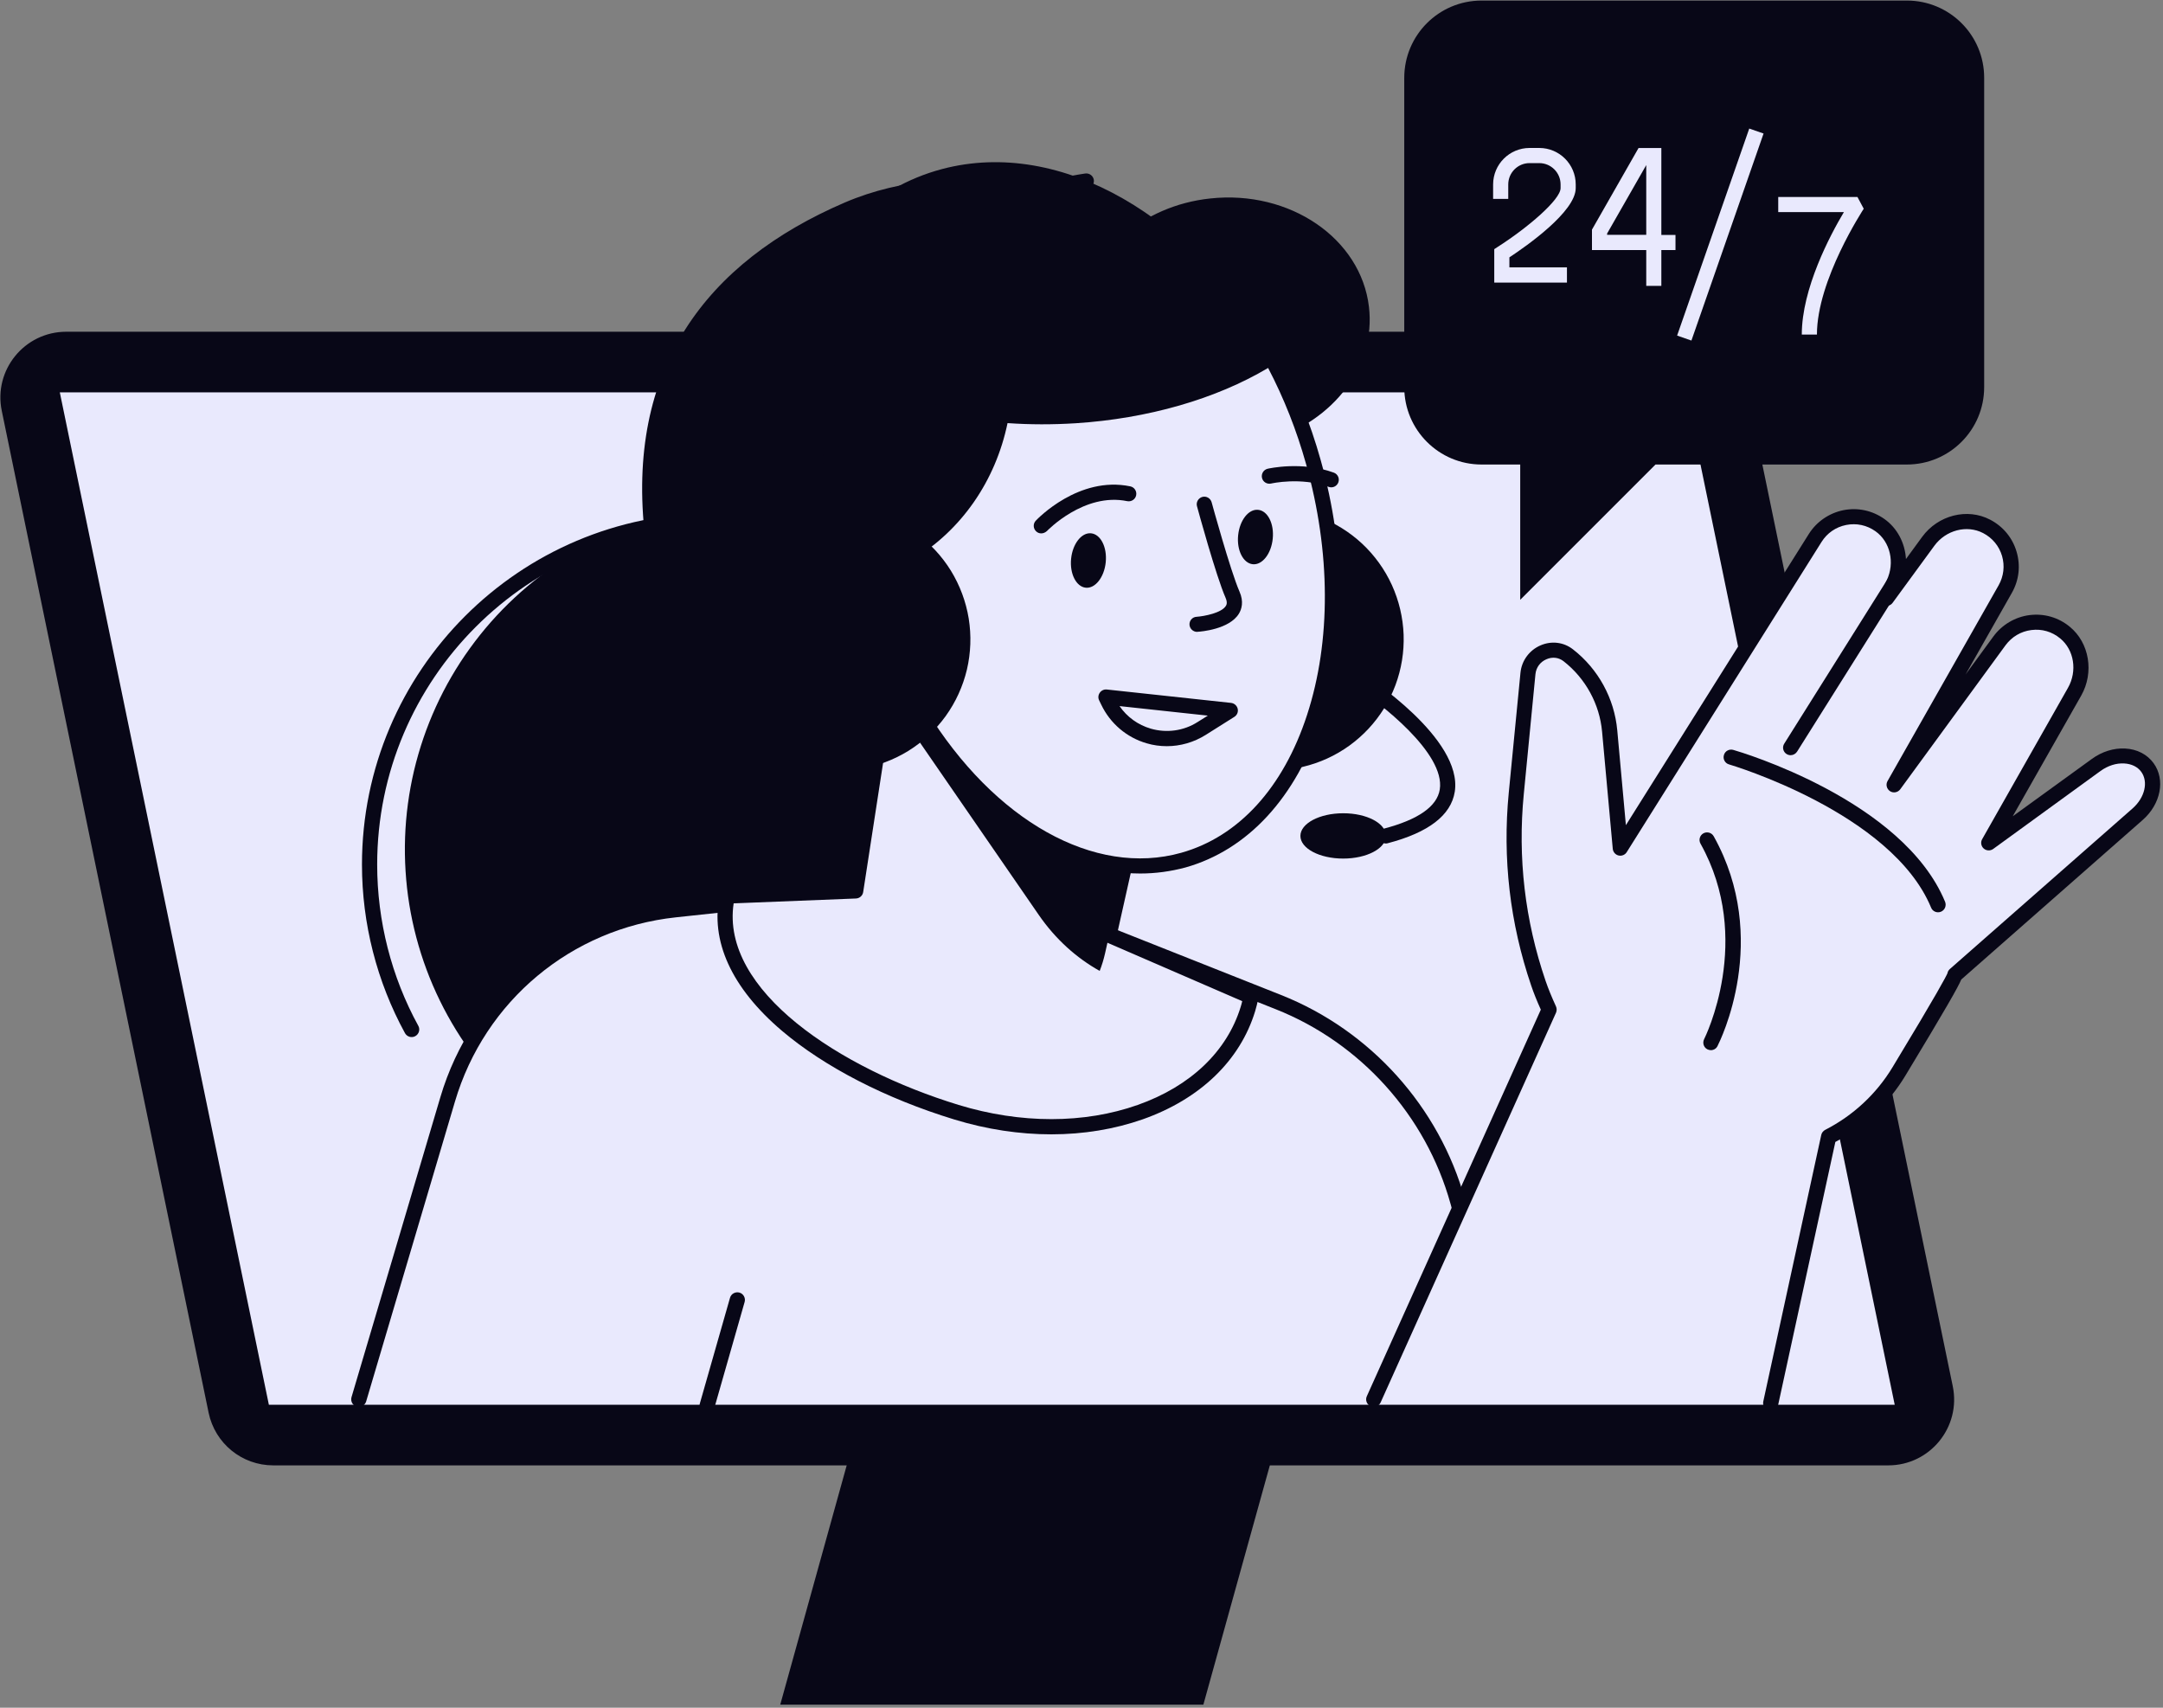 <svg xmlns="http://www.w3.org/2000/svg" xmlns:xlink="http://www.w3.org/1999/xlink" width="285" viewBox="0 0 213.75 168.75" height="225" preserveAspectRatio="xMidYMid meet"><rect x="0" y="0" width="213.75" height="168.75" fill="#808080" stroke="none"/><defs><clipPath id="f2bb3211a1"><path d="M 77 132 L 129 132 L 129 168.5 L 77 168.5 Z M 77 132 " clip-rule="nonzero"></path></clipPath><clipPath id="4b9b3d63bf"><path d="M 0.035 32 L 194 32 L 194 145 L 0.035 145 Z M 0.035 32 " clip-rule="nonzero"></path></clipPath><clipPath id="ea9ea4f0d7"><path d="M 135 50 L 213.469 50 L 213.469 140 L 135 140 Z M 135 50 " clip-rule="nonzero"></path></clipPath></defs><g clip-path="url(#f2bb3211a1)"><path fill="#080717" d="M 118.918 168.445 L 77.105 168.445 L 87.059 132.605 L 128.875 132.605 Z M 118.918 168.445 " fill-opacity="1" fill-rule="nonzero"></path></g><g clip-path="url(#4b9b3d63bf)"><path fill="#080717" d="M 26.996 144.801 L 186.602 144.801 C 190.727 144.801 193.809 141.012 192.973 136.977 L 172.52 37.977 C 171.898 34.949 169.234 32.781 166.152 32.781 L 6.547 32.781 C 2.422 32.781 -0.664 36.566 0.176 40.602 L 20.617 139.605 C 21.246 142.629 23.906 144.801 26.996 144.801 Z M 26.996 144.801 " fill-opacity="1" fill-rule="nonzero"></path></g><path fill="#e9e9fd" d="M 25.965 139.559 L 4.988 38.02 L 167.184 38.02 L 188.16 139.559 Z M 25.965 139.559 " fill-opacity="1" fill-rule="nonzero"></path><path fill="#080717" d="M 188.16 140.309 L 25.965 140.309 C 25.609 140.309 25.305 140.062 25.23 139.711 L 4.254 38.168 C 4.211 37.953 4.262 37.719 4.406 37.547 C 4.547 37.375 4.758 37.27 4.988 37.27 L 167.184 37.27 C 167.535 37.27 167.844 37.52 167.918 37.871 L 188.891 139.41 C 188.938 139.629 188.883 139.859 188.742 140.031 C 188.594 140.203 188.383 140.309 188.16 140.309 Z M 26.57 138.812 L 187.238 138.812 L 166.57 38.77 L 5.91 38.77 Z M 26.57 138.812 " fill-opacity="1" fill-rule="nonzero"></path><path fill="#080717" d="M 70.5 120.156 C 70.09 120.156 69.754 119.82 69.754 119.41 C 69.754 118.996 70.09 118.66 70.5 118.66 C 88.824 118.66 103.73 103.758 103.73 85.434 C 103.73 67.109 88.824 52.203 70.5 52.203 C 52.176 52.203 37.273 67.109 37.273 85.434 C 37.273 91.004 38.68 96.52 41.34 101.371 C 41.539 101.73 41.406 102.184 41.039 102.387 C 40.68 102.59 40.223 102.453 40.02 102.09 C 37.242 97.012 35.77 91.25 35.77 85.434 C 35.77 66.285 51.348 50.707 70.496 50.707 C 89.641 50.707 105.219 66.285 105.219 85.434 C 105.219 104.582 89.648 120.156 70.5 120.156 Z M 70.5 120.156 " fill-opacity="1" fill-rule="nonzero"></path><path fill="#080717" d="M 81.793 50.879 C 82.875 51.137 83.945 51.441 84.996 51.805 C 86.051 52.164 87.082 52.574 88.094 53.039 C 89.105 53.5 90.094 54.012 91.055 54.57 C 92.02 55.129 92.949 55.734 93.852 56.383 C 94.758 57.035 95.625 57.727 96.461 58.465 C 97.293 59.199 98.09 59.977 98.848 60.789 C 99.605 61.605 100.324 62.453 101 63.34 C 101.672 64.223 102.305 65.137 102.887 66.086 C 103.473 67.031 104.012 68.004 104.5 69.004 C 104.988 70.004 105.43 71.023 105.816 72.066 C 106.207 73.109 106.543 74.168 106.828 75.242 C 107.113 76.32 107.344 77.406 107.523 78.504 C 107.699 79.602 107.824 80.707 107.895 81.82 C 107.965 82.93 107.98 84.039 107.941 85.152 C 107.902 86.266 107.805 87.371 107.656 88.473 C 107.512 89.578 107.309 90.672 107.051 91.754 C 106.797 92.836 106.488 93.902 106.129 94.957 C 105.766 96.008 105.355 97.043 104.895 98.055 C 104.43 99.066 103.922 100.055 103.363 101.016 C 102.801 101.977 102.199 102.91 101.547 103.812 C 100.895 104.715 100.203 105.582 99.469 106.418 C 98.73 107.254 97.957 108.051 97.141 108.809 C 96.328 109.566 95.477 110.281 94.594 110.957 C 93.707 111.633 92.793 112.262 91.848 112.848 C 90.898 113.434 89.926 113.969 88.926 114.457 C 87.93 114.949 86.906 115.387 85.863 115.777 C 84.82 116.164 83.762 116.504 82.688 116.789 C 81.613 117.074 80.523 117.305 79.426 117.48 C 78.328 117.66 77.223 117.785 76.113 117.855 C 75.004 117.922 73.891 117.938 72.777 117.898 C 71.668 117.859 70.559 117.766 69.457 117.617 C 68.355 117.469 67.262 117.266 66.18 117.012 C 65.094 116.754 64.027 116.449 62.977 116.086 C 61.922 115.727 60.891 115.316 59.879 114.852 C 58.863 114.391 57.879 113.879 56.914 113.32 C 55.953 112.762 55.02 112.156 54.117 111.508 C 53.215 110.855 52.348 110.164 51.512 109.426 C 50.68 108.691 49.883 107.914 49.125 107.102 C 48.363 106.285 47.648 105.438 46.973 104.551 C 46.297 103.668 45.668 102.754 45.082 101.805 C 44.5 100.859 43.961 99.887 43.473 98.887 C 42.984 97.887 42.543 96.867 42.156 95.824 C 41.766 94.781 41.43 93.723 41.145 92.648 C 40.859 91.57 40.629 90.484 40.449 89.387 C 40.27 88.289 40.148 87.184 40.078 86.074 C 40.008 84.961 39.992 83.852 40.031 82.738 C 40.07 81.625 40.164 80.52 40.312 79.418 C 40.461 78.312 40.664 77.219 40.918 76.137 C 41.176 75.055 41.484 73.988 41.844 72.934 C 42.203 71.883 42.617 70.848 43.078 69.836 C 43.539 68.824 44.051 67.836 44.609 66.875 C 45.168 65.914 45.773 64.98 46.426 64.078 C 47.074 63.176 47.77 62.309 48.504 61.473 C 49.242 60.637 50.016 59.84 50.832 59.082 C 51.645 58.324 52.492 57.609 53.379 56.934 C 54.262 56.258 55.18 55.629 56.125 55.043 C 57.074 54.457 58.047 53.922 59.043 53.434 C 60.043 52.941 61.066 52.504 62.109 52.113 C 63.148 51.727 64.211 51.387 65.285 51.102 C 66.359 50.816 67.445 50.586 68.547 50.41 C 69.645 50.23 70.75 50.105 71.859 50.035 C 72.969 49.969 74.082 49.953 75.191 49.992 C 76.305 50.031 77.414 50.125 78.516 50.273 C 79.617 50.422 80.711 50.625 81.793 50.879 Z M 81.793 50.879 " fill-opacity="1" fill-rule="nonzero"></path><path fill="#e9e9fd" d="M 35.453 138.281 L 44.234 108.629 C 47.25 98.426 56.113 91.039 66.691 89.902 L 95.52 86.801 L 126.32 99.02 C 134.98 102.453 141.547 109.746 144.047 118.727 L 149.301 137.578 Z M 35.453 138.281 " fill-opacity="1" fill-rule="nonzero"></path><path fill="#080717" d="M 35.453 139.027 C 35.387 139.027 35.312 139.023 35.246 139 C 34.848 138.879 34.625 138.469 34.734 138.07 L 43.516 108.422 C 46.629 97.895 55.695 90.336 66.617 89.16 L 95.441 86.062 C 95.562 86.047 95.684 86.062 95.801 86.105 L 126.605 98.324 C 135.43 101.824 142.227 109.379 144.773 118.527 L 150.027 137.375 C 150.141 137.77 149.906 138.184 149.512 138.297 C 149.113 138.406 148.703 138.176 148.59 137.777 L 143.336 118.93 C 140.91 110.23 134.449 103.047 126.059 99.723 L 95.43 87.574 L 66.781 90.648 C 56.465 91.758 47.902 98.898 44.961 108.848 L 36.18 138.496 C 36.074 138.82 35.777 139.027 35.453 139.027 Z M 35.453 139.027 " fill-opacity="1" fill-rule="nonzero"></path><path fill="#080717" d="M 83.473 20.016 C 94.809 15.145 109.008 18.836 111.004 23.266 C 113.242 21.32 116.215 19.973 119.586 19.613 C 127.453 18.758 134.48 23.551 135.281 30.316 C 135.977 36.18 131.77 41.59 125.512 43.484 C 126.996 47.543 128.066 51.941 128.617 56.598 C 130.82 75.164 100.816 79.918 95.145 80.531 C 79.797 82.191 65.75 69.945 63.758 53.184 C 61.773 36.418 69.781 25.91 83.473 20.016 Z M 83.473 20.016 " fill-opacity="1" fill-rule="nonzero"></path><path fill="#080717" d="M 127.844 50.406 C 128.684 50.543 129.5 50.758 130.297 51.055 C 131.094 51.355 131.852 51.727 132.574 52.172 C 133.297 52.621 133.973 53.133 134.594 53.711 C 135.215 54.289 135.773 54.926 136.27 55.613 C 136.77 56.305 137.191 57.035 137.547 57.809 C 137.898 58.582 138.172 59.383 138.367 60.207 C 138.562 61.035 138.676 61.875 138.707 62.723 C 138.734 63.574 138.684 64.418 138.547 65.254 C 138.41 66.094 138.195 66.91 137.898 67.707 C 137.598 68.504 137.227 69.266 136.781 69.988 C 136.332 70.711 135.82 71.383 135.242 72.004 C 134.664 72.625 134.027 73.184 133.34 73.684 C 132.648 74.18 131.918 74.605 131.145 74.957 C 130.371 75.309 129.57 75.582 128.746 75.777 C 127.918 75.973 127.078 76.086 126.23 76.117 C 125.379 76.148 124.535 76.094 123.699 75.957 C 122.859 75.82 122.043 75.605 121.246 75.309 C 120.449 75.012 119.691 74.637 118.965 74.191 C 118.242 73.746 117.57 73.23 116.949 72.652 C 116.328 72.074 115.77 71.438 115.27 70.75 C 114.773 70.059 114.352 69.328 113.996 68.555 C 113.645 67.781 113.371 66.984 113.176 66.156 C 112.98 65.328 112.867 64.488 112.836 63.641 C 112.805 62.793 112.859 61.949 112.996 61.109 C 113.133 60.27 113.348 59.453 113.645 58.656 C 113.941 57.859 114.316 57.102 114.762 56.379 C 115.207 55.656 115.723 54.98 116.301 54.359 C 116.879 53.738 117.516 53.18 118.203 52.684 C 118.895 52.184 119.625 51.762 120.398 51.406 C 121.172 51.055 121.969 50.781 122.797 50.586 C 123.625 50.391 124.465 50.277 125.312 50.246 C 126.16 50.219 127.004 50.27 127.844 50.406 Z M 127.844 50.406 " fill-opacity="1" fill-rule="nonzero"></path><path fill="#e9e9fd" d="M 109.598 92.426 L 111.305 84.812 L 87.605 68.367 L 84.566 88.047 L 71.871 88.547 C 69.867 97.867 82.043 106.094 94.516 109.91 C 107.488 113.879 120.387 109.312 123.32 99.715 C 123.438 99.312 123.535 98.906 123.617 98.504 Z M 109.598 92.426 " fill-opacity="1" fill-rule="nonzero"></path><path fill="#080717" d="M 103.895 112.09 C 100.75 112.09 97.5 111.602 94.297 110.621 C 87.539 108.555 81.496 105.441 77.277 101.863 C 72.277 97.613 70.156 92.957 71.137 88.391 C 71.211 88.055 71.496 87.812 71.84 87.797 L 83.922 87.328 L 86.863 68.254 C 86.902 68 87.074 67.781 87.305 67.676 C 87.547 67.574 87.816 67.602 88.023 67.754 L 111.723 84.199 C 111.973 84.371 112.09 84.676 112.031 84.977 L 110.461 91.984 L 123.918 97.812 C 124.246 97.957 124.426 98.309 124.352 98.652 C 124.246 99.145 124.148 99.551 124.031 99.934 C 122.539 104.805 118.598 108.602 112.93 110.605 C 110.129 111.586 107.066 112.09 103.895 112.09 Z M 72.5 89.266 C 71.211 97.883 82.996 105.598 94.73 109.184 C 100.855 111.055 107.145 111.055 112.434 109.184 C 117.645 107.344 121.262 103.891 122.609 99.484 C 122.66 99.312 122.715 99.133 122.758 98.93 L 109.301 93.098 C 108.969 92.957 108.789 92.598 108.863 92.246 L 110.461 85.125 L 88.152 69.652 L 85.301 88.148 C 85.25 88.5 84.949 88.77 84.59 88.785 Z M 72.5 89.266 " fill-opacity="1" fill-rule="nonzero"></path><path fill="#080717" d="M 109.203 94.207 C 109.066 94.812 108.887 95.395 108.672 95.941 C 106.387 94.664 104.312 92.82 102.637 90.387 L 88.438 69.789 L 89.059 69.367 L 111.312 84.812 Z M 109.203 94.207 " fill-opacity="1" fill-rule="nonzero"></path><path fill="#080717" d="M 87.859 25.438 C 91.527 25.789 94.605 27.07 96.605 29.336 C 102.238 35.73 99.133 52.363 85.613 56.516 C 84.77 56.777 83.789 56.605 83.047 57.055 C 79.543 44.719 81.676 32.781 87.859 25.438 Z M 87.859 25.438 " fill-opacity="1" fill-rule="nonzero"></path><path fill="#080717" d="M 125.918 35.117 C 120.969 38.336 114.031 40.578 106.246 41.074 C 93.152 41.914 81.812 37.57 78.062 30.918 C 81.02 23.766 86.223 18.52 93.117 16.699 C 104.898 13.594 118.051 21.477 125.918 35.117 Z M 125.918 35.117 " fill-opacity="1" fill-rule="nonzero"></path><path fill="#e9e9fd" d="M 75.234 63.582 C 75.578 68.906 80.164 72.945 85.496 72.602 C 90.816 72.258 94.859 67.668 94.516 62.34 C 94.172 57.02 89.582 52.977 84.254 53.32 C 78.922 53.664 74.895 58.254 75.234 63.582 Z M 75.234 63.582 " fill-opacity="1" fill-rule="nonzero"></path><path fill="#e9e9fd" d="M 84.262 53.32 C 86.281 53.191 88.191 53.695 89.809 54.652 C 95.062 51.508 98.055 46.172 98.969 41.008 C 101.305 41.207 103.746 41.238 106.254 41.074 C 113.879 40.586 120.691 38.426 125.617 35.301 C 127.316 38.43 128.746 41.898 129.793 45.625 C 134.938 63.918 129.188 81.539 116.957 84.977 C 107.793 87.551 97.59 81.441 90.883 70.523 C 89.395 71.703 87.547 72.469 85.504 72.594 C 80.18 72.941 75.586 68.898 75.238 63.574 C 74.895 58.254 78.93 53.664 84.262 53.32 Z M 84.262 53.32 " fill-opacity="1" fill-rule="nonzero"></path><path fill="#080717" d="M 112.676 86.316 C 104.836 86.316 96.617 80.926 90.668 71.605 C 89.141 72.633 87.391 73.23 85.539 73.352 C 82.77 73.531 80.082 72.617 77.996 70.785 C 75.906 68.949 74.656 66.406 74.477 63.637 C 74.109 57.91 78.465 52.945 84.199 52.578 C 86.145 52.453 88.07 52.871 89.777 53.793 C 94.191 51 97.262 46.32 98.219 40.887 C 98.289 40.504 98.633 40.242 99.02 40.273 C 101.363 40.469 103.773 40.496 106.191 40.34 C 113.422 39.875 120.176 37.871 125.207 34.68 C 125.379 34.57 125.594 34.539 125.797 34.59 C 126 34.645 126.164 34.777 126.27 34.957 C 128.043 38.23 129.473 41.754 130.504 45.438 C 133.035 54.43 133.066 63.547 130.594 71.121 C 128.086 78.801 123.312 83.98 117.152 85.719 C 115.684 86.113 114.188 86.316 112.676 86.316 Z M 90.879 69.781 C 90.922 69.781 90.969 69.781 91.004 69.797 C 91.215 69.832 91.402 69.961 91.512 70.141 C 98.266 81.129 108.168 86.676 116.738 84.266 C 122.406 82.672 126.824 77.836 129.164 70.648 C 131.547 63.359 131.508 54.539 129.062 45.836 C 128.133 42.52 126.875 39.336 125.316 36.359 C 120.16 39.426 113.438 41.367 106.289 41.824 C 104.027 41.965 101.777 41.965 99.566 41.809 C 98.379 47.535 94.988 52.422 90.18 55.297 C 89.941 55.438 89.648 55.438 89.418 55.297 C 87.867 54.375 86.102 53.957 84.305 54.07 C 79.402 54.383 75.668 58.629 75.98 63.539 C 76.129 65.91 77.203 68.09 78.992 69.66 C 80.777 71.234 83.07 72.02 85.449 71.863 C 87.27 71.742 88.984 71.082 90.414 69.945 C 90.547 69.84 90.711 69.781 90.879 69.781 Z M 90.879 69.781 " fill-opacity="1" fill-rule="nonzero"></path><path fill="#080717" d="M 125.773 53.238 C 125.625 54.719 124.742 55.852 123.797 55.754 C 122.855 55.656 122.203 54.375 122.355 52.895 C 122.504 51.41 123.387 50.281 124.328 50.379 C 125.281 50.469 125.926 51.75 125.773 53.238 Z M 125.773 53.238 " fill-opacity="1" fill-rule="nonzero"></path><path fill="#080717" d="M 131.555 48.156 C 131.473 48.156 131.383 48.141 131.301 48.109 C 128.559 47.113 125.641 47.773 125.609 47.781 C 125.207 47.871 124.801 47.625 124.711 47.219 C 124.621 46.816 124.867 46.418 125.266 46.32 C 125.398 46.293 128.641 45.551 131.809 46.703 C 132.195 46.844 132.398 47.273 132.258 47.66 C 132.145 47.969 131.859 48.156 131.555 48.156 Z M 131.555 48.156 " fill-opacity="1" fill-rule="nonzero"></path><path fill="#080717" d="M 109.27 55.559 C 109.121 57.039 108.234 58.172 107.293 58.074 C 106.352 57.977 105.699 56.695 105.848 55.215 C 105.996 53.73 106.883 52.602 107.824 52.699 C 108.773 52.797 109.418 54.074 109.27 55.559 Z M 109.27 55.559 " fill-opacity="1" fill-rule="nonzero"></path><path fill="#080717" d="M 102.898 52.707 C 102.711 52.707 102.531 52.641 102.391 52.504 C 102.09 52.219 102.074 51.75 102.359 51.449 C 102.531 51.27 106.605 47.004 111.695 48.059 C 112.098 48.141 112.359 48.535 112.277 48.941 C 112.195 49.344 111.801 49.602 111.395 49.523 C 107.137 48.641 103.496 52.438 103.461 52.473 C 103.297 52.625 103.094 52.707 102.898 52.707 Z M 102.898 52.707 " fill-opacity="1" fill-rule="nonzero"></path><path fill="#080717" d="M 118.297 62.438 C 117.906 62.438 117.578 62.129 117.547 61.742 C 117.52 61.328 117.832 60.969 118.246 60.949 C 119.008 60.895 120.723 60.566 121.141 59.871 C 121.195 59.789 121.328 59.562 121.109 59.062 C 120.168 56.914 118.363 50.312 118.289 50.027 C 118.176 49.629 118.418 49.219 118.812 49.105 C 119.211 48.992 119.621 49.234 119.734 49.629 C 119.75 49.695 121.59 56.402 122.488 58.457 C 122.93 59.457 122.699 60.199 122.43 60.641 C 121.484 62.191 118.664 62.414 118.348 62.43 C 118.328 62.438 118.312 62.438 118.297 62.438 Z M 118.297 62.438 " fill-opacity="1" fill-rule="nonzero"></path><path fill="#080717" d="M 88.879 61.309 C 88.66 61.309 88.453 61.219 88.301 61.039 C 88.266 60.992 85.781 58.082 82.434 58.82 C 82.215 58.875 81.992 58.82 81.82 58.688 C 81.648 58.551 81.535 58.352 81.527 58.125 C 81.512 57.758 80 21.176 107.242 17.145 C 107.652 17.09 108.027 17.367 108.094 17.773 C 108.152 18.184 107.871 18.559 107.465 18.625 C 83.797 22.129 82.965 51.84 83.012 57.227 C 86.789 56.898 89.352 59.953 89.461 60.086 C 89.723 60.41 89.68 60.879 89.359 61.141 C 89.215 61.246 89.043 61.309 88.879 61.309 Z M 88.879 61.309 " fill-opacity="1" fill-rule="nonzero"></path><path fill="#080717" d="M 85.93 50.598 C 86.754 50.793 87.555 51.066 88.328 51.418 C 89.102 51.77 89.832 52.195 90.523 52.691 C 91.211 53.191 91.844 53.75 92.426 54.371 C 93.004 54.992 93.516 55.664 93.965 56.387 C 94.41 57.113 94.781 57.871 95.078 58.668 C 95.375 59.465 95.594 60.281 95.73 61.121 C 95.863 61.957 95.918 62.801 95.887 63.652 C 95.855 64.5 95.746 65.34 95.551 66.168 C 95.355 66.992 95.078 67.793 94.727 68.566 C 94.375 69.34 93.949 70.07 93.453 70.762 C 92.957 71.449 92.395 72.082 91.773 72.664 C 91.152 73.242 90.48 73.754 89.758 74.203 C 89.035 74.648 88.273 75.02 87.48 75.316 C 86.684 75.613 85.863 75.832 85.027 75.969 C 84.188 76.102 83.344 76.156 82.492 76.125 C 81.645 76.094 80.805 75.984 79.98 75.789 C 79.152 75.594 78.352 75.316 77.578 74.965 C 76.805 74.613 76.074 74.188 75.387 73.691 C 74.695 73.195 74.062 72.633 73.484 72.012 C 72.902 71.391 72.391 70.719 71.945 69.996 C 71.496 69.273 71.125 68.512 70.828 67.715 C 70.531 66.922 70.316 66.102 70.18 65.266 C 70.043 64.426 69.988 63.582 70.02 62.73 C 70.051 61.883 70.164 61.043 70.359 60.219 C 70.555 59.391 70.828 58.59 71.18 57.816 C 71.535 57.043 71.957 56.312 72.457 55.625 C 72.953 54.934 73.512 54.301 74.133 53.723 C 74.754 53.141 75.426 52.629 76.152 52.184 C 76.875 51.734 77.633 51.363 78.43 51.066 C 79.227 50.77 80.043 50.555 80.883 50.418 C 81.719 50.281 82.562 50.227 83.414 50.258 C 84.262 50.289 85.102 50.402 85.93 50.598 Z M 85.93 50.598 " fill-opacity="1" fill-rule="nonzero"></path><path fill="#080717" d="M 136.965 82.602 C 136.965 83.84 135.07 84.84 132.734 84.84 C 130.402 84.84 128.508 83.84 128.508 82.602 C 128.508 81.367 130.402 80.363 132.734 80.363 C 135.07 80.359 136.965 81.359 136.965 82.602 Z M 136.965 82.602 " fill-opacity="1" fill-rule="nonzero"></path><path fill="#080717" d="M 136.965 83.352 C 136.637 83.352 136.328 83.129 136.238 82.789 C 136.133 82.395 136.375 81.98 136.77 81.879 C 140.16 80.988 142.02 79.684 142.281 78.008 C 142.84 74.43 136.359 69.43 133.812 67.797 C 133.461 67.574 133.363 67.109 133.59 66.766 C 133.812 66.414 134.27 66.316 134.621 66.539 C 135.027 66.801 144.586 72.969 143.762 78.238 C 143.395 80.559 141.172 82.266 137.152 83.32 C 137.094 83.336 137.031 83.352 136.965 83.352 Z M 136.965 83.352 " fill-opacity="1" fill-rule="nonzero"></path><path fill="#080717" d="M 188.441 0.055 L 146.41 0.055 C 142.191 0.055 138.77 3.473 138.77 7.695 L 138.77 38.258 C 138.77 42.48 142.191 45.902 146.41 45.902 L 150.23 45.902 L 150.23 59.27 L 163.598 45.902 L 188.438 45.902 C 192.656 45.902 196.078 42.48 196.078 38.258 L 196.078 7.695 C 196.086 3.473 192.664 0.055 188.441 0.055 Z M 188.441 0.055 " fill-opacity="1" fill-rule="nonzero"></path><path fill="#e9e9fd" d="M 135.754 138.258 L 153.09 99.738 C 152.691 98.883 152.324 98.023 152.027 97.125 C 149.969 91.098 149.227 84.707 149.848 78.375 L 151 66.523 C 151.188 64.586 153.449 63.539 154.984 64.727 C 157.324 66.547 158.801 69.258 159.07 72.207 L 160.125 83.777 L 164.812 76.316 L 179.379 53.125 C 180.742 50.953 183.66 50.355 185.777 51.859 C 187.59 53.148 188.09 55.625 187.133 57.625 L 186.438 59.09 L 190.555 53.461 C 191.879 51.652 194.34 50.945 196.324 51.988 C 198.629 53.191 199.402 56.008 198.168 58.188 L 187.184 77.535 L 197.598 63.297 C 199.109 61.23 202.059 60.836 204.074 62.488 C 205.785 63.898 206.109 66.406 205.016 68.336 L 196.543 83.277 L 207.156 75.566 C 208.914 74.285 211.184 74.406 212.219 75.828 C 213.168 77.141 212.75 79.113 211.25 80.434 L 193.188 96.316 C 193.211 96.594 190.652 100.922 187.648 105.875 C 185.922 108.742 183.48 110.898 180.711 112.32 L 174.984 138.648 Z M 135.754 138.258 " fill-opacity="1" fill-rule="nonzero"></path><g clip-path="url(#ea9ea4f0d7)"><path fill="#080717" d="M 174.977 139.387 C 174.926 139.387 174.871 139.379 174.82 139.375 C 174.414 139.285 174.16 138.887 174.25 138.484 L 179.977 112.156 C 180.023 111.938 180.172 111.75 180.367 111.648 C 183.121 110.238 185.418 108.105 187.004 105.488 C 191.52 98.031 192.32 96.48 192.449 96.176 C 192.477 96.012 192.559 95.867 192.688 95.754 L 210.75 79.879 C 211.953 78.816 212.32 77.266 211.602 76.27 C 211.238 75.77 210.637 75.477 209.91 75.441 C 209.125 75.395 208.301 75.664 207.582 76.18 L 196.969 83.891 C 196.684 84.094 196.297 84.078 196.035 83.848 C 195.77 83.613 195.703 83.227 195.883 82.918 L 204.355 67.977 C 205.301 66.316 204.973 64.211 203.586 63.082 C 202.777 62.414 201.773 62.125 200.742 62.258 C 199.707 62.387 198.809 62.926 198.195 63.754 L 187.785 77.992 C 187.551 78.312 187.102 78.398 186.773 78.18 C 186.445 77.961 186.332 77.527 186.527 77.184 L 197.508 57.832 C 198.008 56.941 198.129 55.918 197.844 54.938 C 197.555 53.957 196.895 53.156 195.973 52.676 C 194.363 51.84 192.289 52.379 191.152 53.934 L 187.035 59.562 C 186.812 59.879 186.379 59.961 186.047 59.766 C 185.719 59.57 185.59 59.152 185.754 58.801 L 186.453 57.332 C 187.273 55.609 186.797 53.531 185.336 52.496 C 184.484 51.891 183.457 51.672 182.441 51.875 C 181.422 52.078 180.555 52.676 180.008 53.551 L 160.754 84.207 C 160.582 84.477 160.262 84.609 159.945 84.535 C 159.633 84.461 159.406 84.191 159.375 83.875 L 158.32 72.305 C 158.074 69.57 156.684 67.035 154.52 65.344 C 154.031 64.961 153.41 64.887 152.828 65.141 C 152.207 65.402 151.801 65.957 151.734 66.621 L 150.582 78.473 C 149.969 84.746 150.695 90.949 152.73 96.906 C 153 97.695 153.328 98.496 153.762 99.445 C 153.852 99.641 153.852 99.871 153.77 100.066 L 136.434 138.586 C 136.262 138.961 135.82 139.133 135.445 138.961 C 135.07 138.789 134.898 138.348 135.07 137.973 L 152.266 99.77 C 151.875 98.898 151.57 98.145 151.316 97.395 C 149.211 91.227 148.465 84.812 149.098 78.328 L 150.254 66.48 C 150.371 65.281 151.129 64.25 152.242 63.77 C 153.328 63.305 154.527 63.449 155.445 64.168 C 157.941 66.105 159.535 69.023 159.82 72.168 L 160.672 81.539 L 178.75 52.766 C 179.512 51.555 180.754 50.699 182.164 50.414 C 183.594 50.133 185.031 50.445 186.219 51.285 C 187.508 52.199 188.258 53.68 188.348 55.242 L 189.949 53.051 C 191.52 50.902 194.41 50.168 196.668 51.352 C 197.949 52.02 198.879 53.148 199.281 54.52 C 199.688 55.895 199.523 57.332 198.816 58.582 L 194.238 66.652 L 196.992 62.887 C 197.836 61.734 199.141 60.961 200.562 60.781 C 202.008 60.602 203.422 61.008 204.543 61.938 C 206.477 63.523 206.961 66.449 205.668 68.734 L 198.898 80.664 L 206.723 74.992 C 207.711 74.273 208.879 73.906 210 73.965 C 211.184 74.023 212.188 74.543 212.824 75.418 C 214 77.043 213.535 79.453 211.746 81.023 L 193.816 96.789 C 193.496 97.551 192.328 99.617 188.293 106.289 C 186.625 109.051 184.234 111.309 181.371 112.844 L 175.719 138.828 C 175.629 139.148 175.32 139.387 174.977 139.387 Z M 192.434 96.375 Z M 192.434 96.375 Z M 192.457 96.145 Z M 192.457 96.145 " fill-opacity="1" fill-rule="nonzero"></path></g><path fill="#080717" d="M 176.953 74.625 C 176.816 74.625 176.676 74.586 176.555 74.512 C 176.203 74.293 176.098 73.832 176.324 73.48 L 186.512 57.258 C 186.73 56.906 187.191 56.801 187.543 57.027 C 187.898 57.242 188 57.707 187.785 58.059 L 177.59 74.273 C 177.445 74.496 177.199 74.625 176.953 74.625 Z M 176.953 74.625 " fill-opacity="1" fill-rule="nonzero"></path><path fill="#080717" d="M 169.07 103.773 C 168.957 103.773 168.84 103.742 168.727 103.691 C 168.359 103.504 168.219 103.055 168.406 102.68 C 168.457 102.582 173.336 92.828 168.047 83.367 C 167.844 83.008 167.969 82.551 168.328 82.348 C 168.688 82.148 169.145 82.273 169.348 82.633 C 175.035 92.812 169.945 102.934 169.73 103.359 C 169.602 103.629 169.34 103.773 169.07 103.773 Z M 169.07 103.773 " fill-opacity="1" fill-rule="nonzero"></path><path fill="#080717" d="M 191.52 90.148 C 191.227 90.148 190.949 89.977 190.832 89.684 C 186.938 80.297 171.023 75.582 170.867 75.535 C 170.469 75.426 170.238 75.004 170.359 74.609 C 170.469 74.211 170.891 73.988 171.285 74.102 C 171.969 74.293 188.055 79.055 192.215 89.109 C 192.371 89.488 192.191 89.934 191.812 90.09 C 191.715 90.133 191.617 90.148 191.52 90.148 Z M 191.52 90.148 " fill-opacity="1" fill-rule="nonzero"></path><path fill="#e9e9fd" d="M 164.184 28.25 L 162.684 28.25 L 162.684 24.711 L 157.32 24.711 L 157.32 22.691 L 161.922 14.629 L 164.176 14.629 L 164.176 23.215 L 165.574 23.215 L 165.574 24.711 L 164.176 24.711 L 164.176 28.25 Z M 158.816 23.207 L 162.684 23.207 L 162.684 16.312 L 158.816 23.078 Z M 158.816 23.207 " fill-opacity="1" fill-rule="nonzero"></path><path fill="#e9e9fd" d="M 154.848 27.922 L 147.664 27.922 L 147.664 24.621 L 148.008 24.395 C 150.992 22.488 154.219 19.727 154.219 18.586 L 154.219 18.227 C 154.219 17.059 153.27 16.117 152.109 16.117 L 151.156 16.117 C 149.988 16.117 149.047 17.066 149.047 18.227 L 149.047 19.656 L 147.551 19.656 L 147.551 18.227 C 147.551 16.238 149.168 14.621 151.156 14.621 L 152.109 14.621 C 154.102 14.621 155.715 16.238 155.715 18.227 L 155.715 18.586 C 155.715 20.922 150.82 24.336 149.16 25.43 L 149.16 26.418 L 154.848 26.418 Z M 154.848 27.922 " fill-opacity="1" fill-rule="nonzero"></path><path fill="#e9e9fd" d="M 165.734 33.16 L 172.863 12.703 L 174.277 13.195 L 167.148 33.652 Z M 165.734 33.16 " fill-opacity="1" fill-rule="nonzero"></path><path fill="#e9e9fd" d="M 179.551 33.059 L 178.055 33.059 C 178.055 28.52 180.844 23.258 182.215 20.961 L 175.727 20.961 L 175.727 19.465 L 183.555 19.465 L 184.176 20.625 C 184.141 20.699 179.551 27.645 179.551 33.059 Z M 179.551 33.059 " fill-opacity="1" fill-rule="nonzero"></path><path fill="#080717" d="M 69.879 139.656 C 69.812 139.656 69.746 139.648 69.672 139.629 C 69.273 139.516 69.043 139.098 69.156 138.699 L 72.141 128.242 C 72.254 127.844 72.672 127.621 73.07 127.727 C 73.465 127.84 73.699 128.258 73.586 128.652 L 70.598 139.113 C 70.508 139.441 70.211 139.656 69.879 139.656 Z M 69.879 139.656 " fill-opacity="1" fill-rule="nonzero"></path><path fill="#080717" d="M 115.309 73.734 C 114.637 73.734 113.969 73.645 113.312 73.449 C 111.344 72.879 109.711 71.488 108.828 69.637 L 108.617 69.203 C 108.496 68.957 108.527 68.672 108.684 68.449 C 108.844 68.223 109.105 68.105 109.375 68.133 L 121.656 69.457 C 121.973 69.496 122.234 69.723 122.309 70.035 C 122.383 70.352 122.25 70.664 121.98 70.836 L 119.141 72.625 C 117.98 73.352 116.648 73.734 115.309 73.734 Z M 110.633 69.773 C 111.371 70.844 112.457 71.637 113.73 72.004 C 115.289 72.453 116.973 72.223 118.34 71.352 L 119.359 70.715 Z M 110.633 69.773 " fill-opacity="1" fill-rule="nonzero"></path></svg>